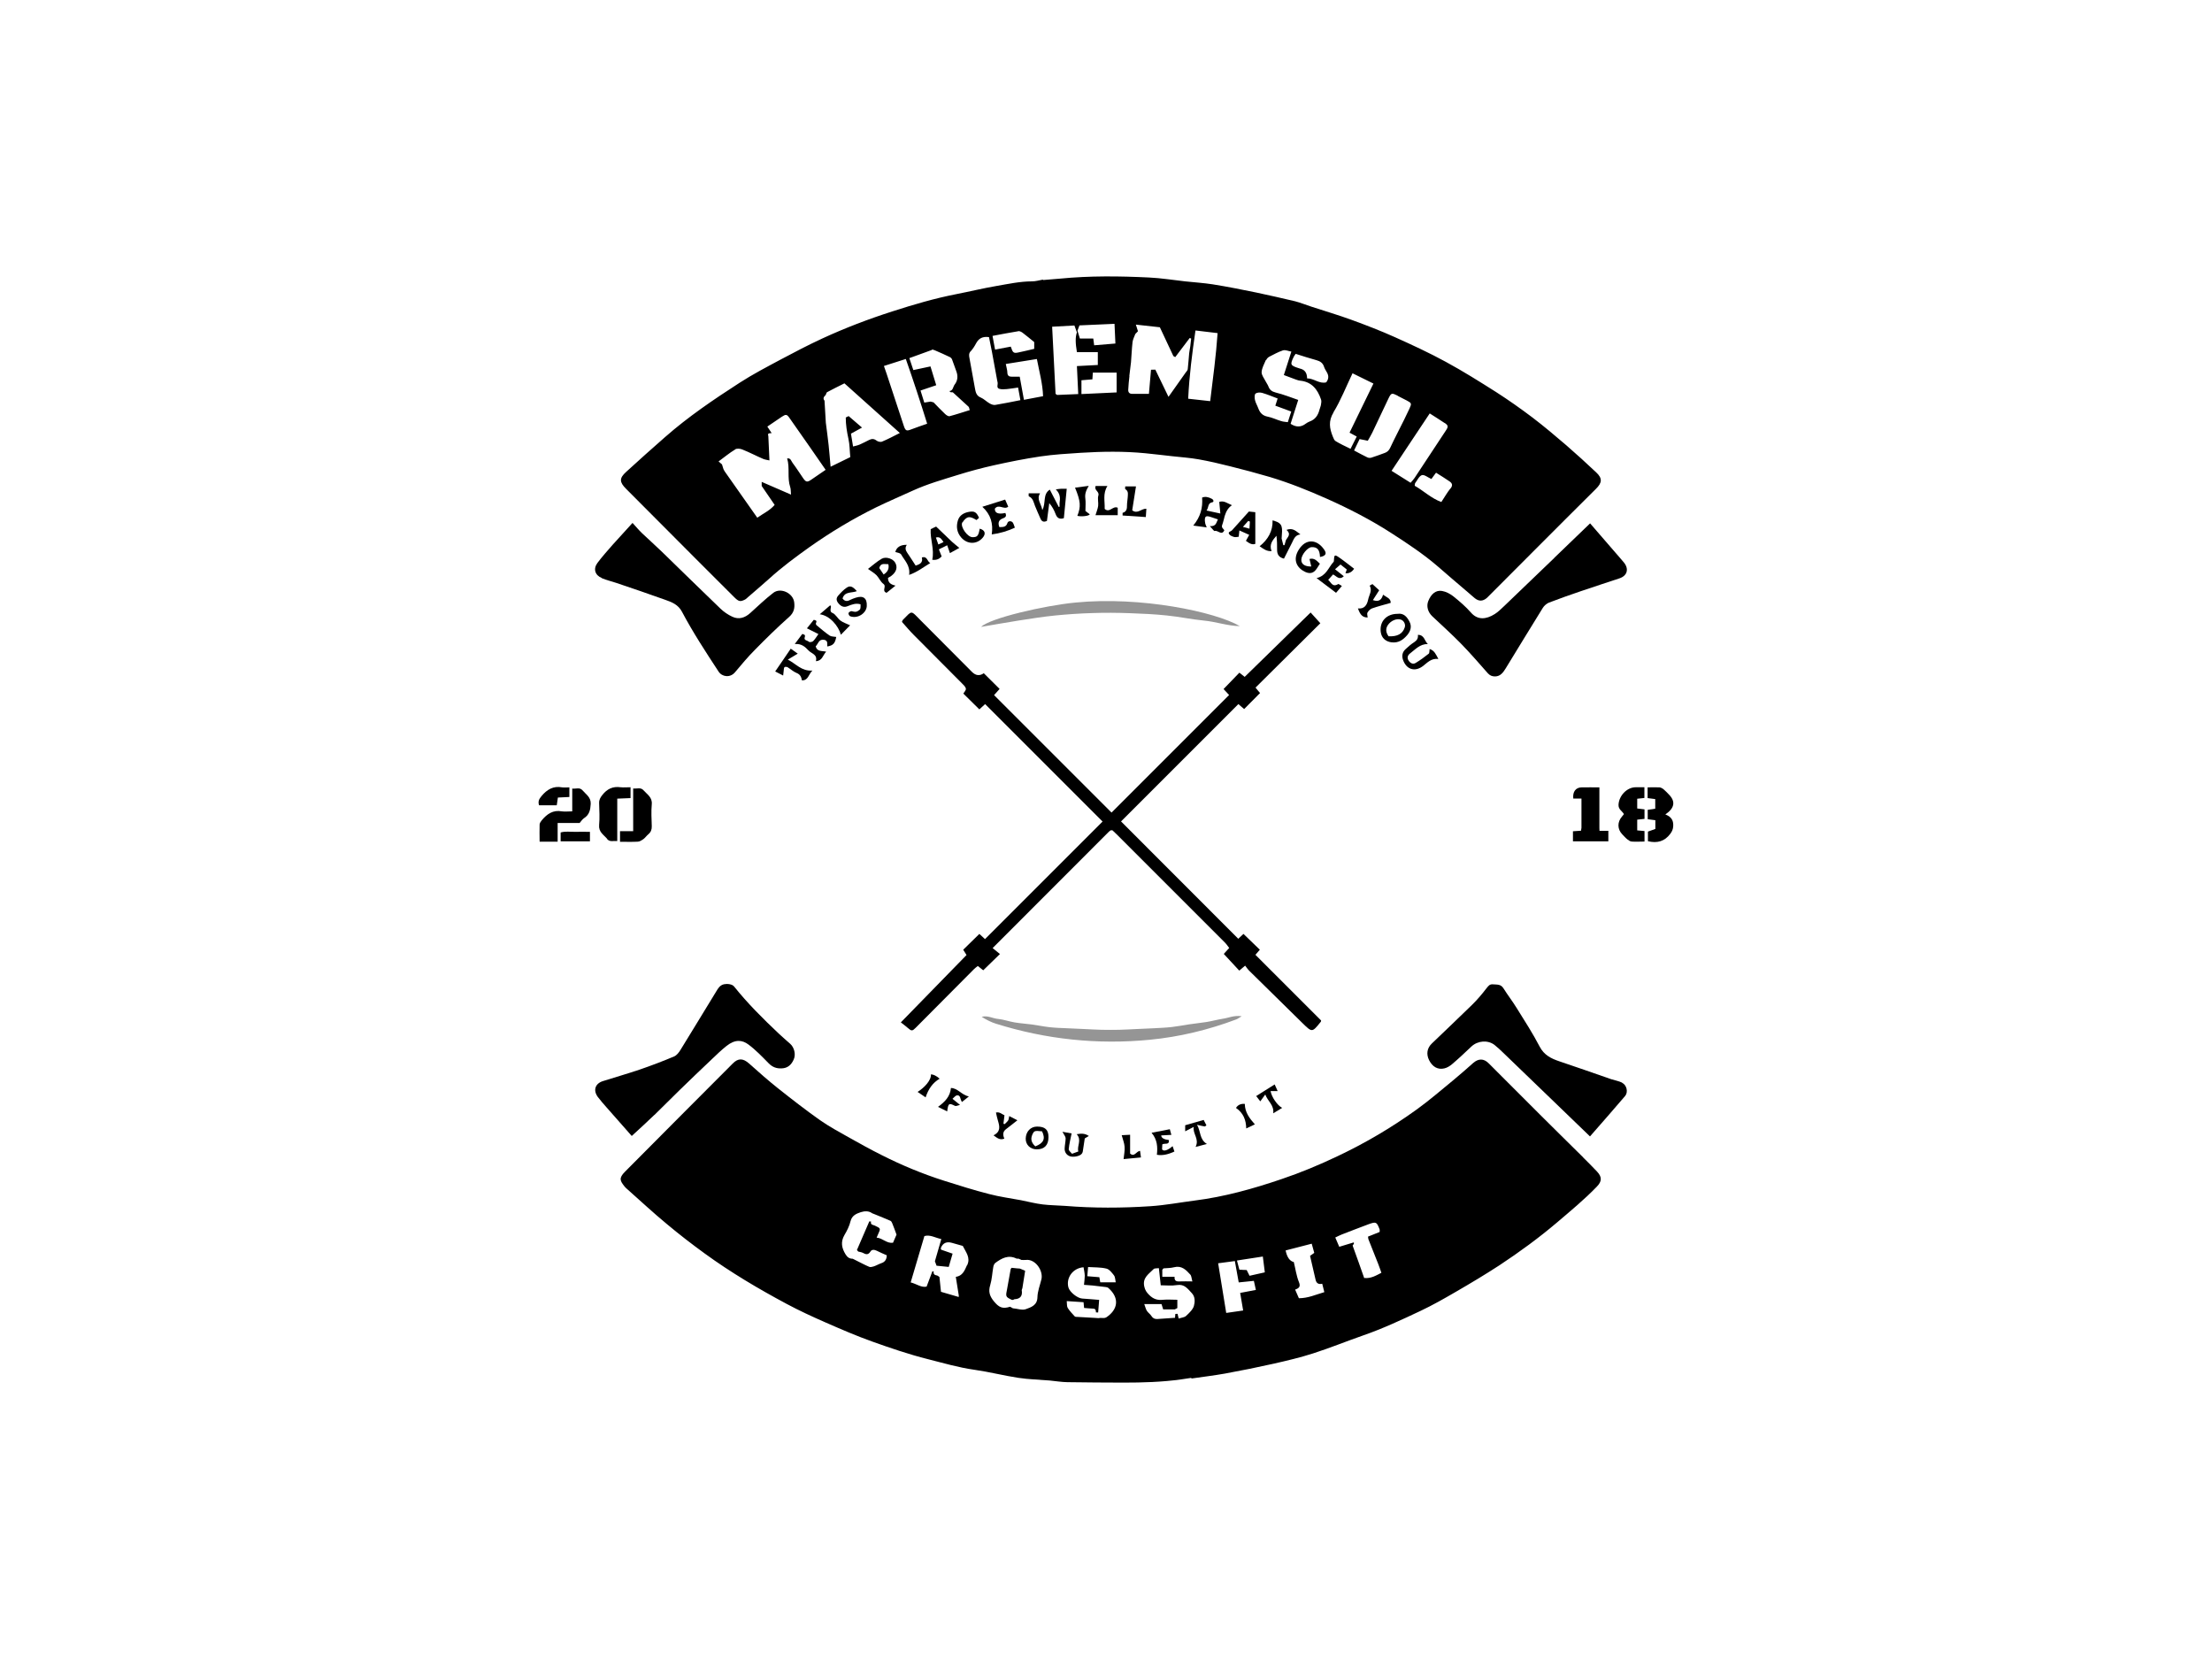 <svg xmlns="http://www.w3.org/2000/svg" id="Camada_1" data-name="Camada 1" viewBox="0 0 200 150"><defs><style>      .cls-1 {        fill: #959595;      }    </style></defs><path class="cls-1" d="m88.71,56.68c.76-.78,5.71-1.93,8.53-2.2,5.89-.58,12.63.83,14.86,2.13-1.1-.01-2.15-.4-3.25-.5-1.12-.11-2.23-.35-3.34-.46-1.13-.12-2.26-.17-3.39-.21-1.11-.04-2.22-.05-3.33-.01-1.13.03-2.26.11-3.39.22-1.11.11-2.22.29-3.32.46-1.09.17-2.18.37-3.37.57Z"></path><path class="cls-1" d="m112.26,91.89c-.24.14-.35.23-.48.28-2.52.95-5.14,1.58-7.81,1.84-4.73.46-9.38-.03-13.92-1.45-.45-.14-.87-.36-1.29-.62.53-.16,1,.15,1.5.19.5.05.98.23,1.47.31.52.09,1.05.12,1.57.19.52.07,1.04.18,1.56.24.53.06,1.06.08,1.6.1.51.03,1.03.05,1.54.07.53.02,1.07.06,1.6.07.53.01,1.07.01,1.6,0,.53-.01,1.07-.05,1.6-.07.51-.02,1.03-.04,1.54-.07.53-.03,1.07-.05,1.6-.11.52-.06,1.04-.16,1.56-.24.52-.08,1.04-.13,1.56-.21.5-.08,1-.22,1.5-.3.51-.07.99-.32,1.68-.23Z"></path><g><path d="m99.06,43.95c-.16.38.36.48.25.85-.09.29.02.64-.02.95-.04.28-.16.55-.24.83h2.01v-.67c-.43-.22-.74.51-1.18.1.03-.68-.19-1.38.25-2.07h-1.07Z"></path><path d="m101.5,46.36s0,.15,0,.25c.71.05,1.38.09,2.1.14.02-.27.03-.49.05-.75-.46-.03-.79.51-1.28.14.11-.68.22-1.4.34-2.16h-.97c0,.09-.03.22,0,.24.33.2.23.5.22.78-.01.21-.06.42-.06.64,0,.33-.01.62-.4.73Z"></path><path d="m97.2,44.09c.51,1.24.54,1.71.21,2.55.34.09,1.06.02,1.12-.14-.12-.09-.24-.18-.39-.3,0-.41.04-.78-.01-1.14-.05-.38.05-.7.31-1.13-.49.06-.85.11-1.23.16Z"></path><path d="m119.43,92.37s.01-.04.02-.1c-1.97-1.97-3.96-3.96-5.94-5.94.17-.2.31-.35.4-.46-.51-.5-.98-.95-1.48-1.43-.16.14-.35.32-.47.44-3.58-3.58-7.13-7.13-10.6-10.61,3.5-3.5,7.05-7.05,10.61-10.61.15.13.35.31.52.45.5-.5.96-.97,1.44-1.45-.12-.14-.27-.31-.41-.49,2-1.99,3.98-3.95,5.86-5.82-.31-.34-.59-.65-.88-.97-1.98,1.93-3.96,3.87-5.96,5.82-.17-.14-.32-.26-.48-.38-.49.5-.96.99-1.43,1.48.17.19.37.4.5.54-3.59,3.59-7.14,7.14-10.63,10.63-3.51-3.51-7.06-7.07-10.62-10.62.15-.17.33-.37.5-.56-.49-.49-.96-.96-1.43-1.42q-.55.39-1.06-.11c-1.57-1.58-3.14-3.16-4.71-4.73-.85-.86-.69-.85-1.55.02-.04.04-.05.11-.08.18.36.4.7.81,1.07,1.18,1.45,1.46,2.9,2.91,4.35,4.37.15.15.33.31.36.49.02.14-.16.32-.23.44.48.48.95.94,1.45,1.43.17-.16.37-.34.52-.48,3.58,3.58,7.13,7.13,10.62,10.62-3.51,3.51-7.06,7.06-10.63,10.63-.15-.14-.35-.32-.51-.47-.5.49-.97.95-1.46,1.43.08.13.18.29.3.48-1.96,2.01-3.91,4-5.94,6.09.24.19.45.34.64.51.32.28.4.28.68,0,1.76-1.78,3.53-3.55,5.29-5.32.1-.1.22-.19.35-.29.19.15.35.28.49.39.49-.48.98-.95,1.51-1.47-.23-.19-.44-.36-.66-.54,3.56-3.56,7.03-7.04,10.51-10.52.04-.04.1-.08.15-.12.02-.01.04,0,.06-.01.02,0,.04,0,.11,0,.13.12.28.26.43.41,1.79,1.78,3.57,3.57,5.36,5.36,1.45,1.45,2.91,2.9,4.36,4.36.16.16.28.34.41.51-.21.23-.37.4-.49.54.47.51.93,1.01,1.4,1.51.17-.14.32-.27.53-.45.14.18.26.36.41.5,1.6,1.58,3.2,3.15,4.8,4.72.85.83.85.82,1.61-.12Z"></path><path d="m54.42,52.28c.42.17.86.28,1.29.42,1.48.5,2.96,1,4.43,1.53.6.21,1.18.43,1.52,1.08.99,1.87,2.15,3.64,3.31,5.41.32.49,1.05.58,1.48.07.59-.7,1.17-1.4,1.81-2.04,1-1.02,2.02-2.02,3.09-2.97.44-.39.52-.81.46-1.31-.09-.84-1.22-1.38-1.89-.87-.74.57-1.41,1.22-2.1,1.84-.47.42-1.02.6-1.61.32-.39-.18-.77-.44-1.08-.74-1.77-1.7-3.52-3.42-5.28-5.13-.6-.58-1.22-1.13-1.82-1.7-.27-.26-.52-.56-.84-.91-.66.72-1.23,1.35-1.8,1.98-.47.54-.96,1.08-1.38,1.65-.39.53-.21,1.1.4,1.35Z"></path><path d="m59.17,100.81c.77-.74,1.51-1.51,2.28-2.25.96-.94,1.93-1.86,2.91-2.79.43-.41.86-.83,1.33-1.2.78-.62,1.42-.55,1.98-.13.66.49,1.24,1.1,1.82,1.69.34.35.71.49,1.18.47.57-.02.9-.35,1.1-.82.2-.45.04-1.08-.32-1.4-.35-.31-.7-.61-1.04-.93-1.42-1.34-2.81-2.72-4.04-4.26-.17-.21-.61-.26-.9-.2-.38.08-.55.38-.71.65-1.08,1.75-2.13,3.51-3.21,5.25-.15.25-.36.53-.6.63-1.02.43-2.07.83-3.12,1.19-1.1.37-2.21.69-3.32,1.04-.7.22-.9.83-.46,1.43.24.32.51.62.77.92.75.86,1.51,1.72,2.3,2.61.74-.68,1.4-1.28,2.04-1.9Z"></path><path d="m140.54,50.44c-1.51,1.45-3.01,2.9-4.52,4.34-.28.26-.55.54-.87.74-.79.5-1.55.55-2.14-.12-.47-.54-1.03-1.02-1.59-1.47-.3-.24-.68-.44-1.05-.5-.56-.09-.98.29-1.23.91-.19.47-.04,1,.36,1.38.88.83,1.79,1.65,2.63,2.51.83.85,1.6,1.75,2.39,2.64.19.21.39.29.66.29.5-.01.74-.38.96-.73,1.12-1.82,2.22-3.65,3.35-5.46.12-.2.34-.39.55-.48.96-.37,1.93-.71,2.9-1.04,1.16-.4,2.33-.77,3.49-1.16.71-.24.87-.86.39-1.44-.28-.34-.58-.67-.87-1.01-.71-.82-1.42-1.64-2.18-2.52-1.13,1.09-2.18,2.1-3.24,3.12Z"></path><path d="m146.67,97.89c-.31-.15-.67-.21-1.01-.32-1.56-.54-3.11-1.09-4.67-1.61-.74-.25-1.38-.56-1.78-1.33-.62-1.19-1.35-2.32-2.06-3.46-.38-.62-.83-1.2-1.22-1.82-.24-.38-.58-.32-.94-.35-.31-.03-.42.15-.59.36-.4.52-.83,1.03-1.3,1.49-1.2,1.18-2.43,2.33-3.64,3.5-.43.41-.52.95-.25,1.5.3.6.78.89,1.38.75.26-.06.51-.22.71-.39.6-.51,1.17-1.05,1.74-1.59.57-.53,1.48-.61,2.09-.14.28.22.54.47.8.72,1.29,1.24,2.58,2.48,3.87,3.73,1.29,1.24,2.58,2.48,3.96,3.82,1.1-1.26,2.15-2.45,3.18-3.66.29-.35.14-.99-.28-1.19Z"></path><path d="m148.02,72.22c.24-.02.45-.04.66-.07v-.97c-.28,0-.53,0-.78,0-.81,0-1.52.77-1.56,1.58-.02.43.33.56.49.85-.07.08-.12.15-.17.21-.45.51-.43,1.16.03,1.63.15.15.29.32.46.45.11.09.25.18.38.19.38.03.76,0,1.16,0v-.95c-.23-.02-.44-.04-.66-.06v-.97c.24-.03.45-.05.66-.07v-.86c-.23-.03-.44-.05-.66-.08v-.89Z"></path><path d="m150.57,73.64c.86-.58.94-1.19.31-1.82-.15-.15-.29-.31-.46-.45-.11-.09-.25-.17-.38-.18-.35-.02-.71,0-1.07,0v.97c.25.03.47.06.69.09v.87c-.25.04-.47.07-.68.1v.85c.26.03.48.06.69.09v.79c-.25.09-.48.17-.67.24v.87c.85.2,1.51.01,2.02-.67.15-.2.23-.38.26-.62.05-.53-.11-.9-.7-1.13Z"></path><path d="m54.88,75.85c.26.31.57.16.93.19v-3.83c.42-.02.8-.03,1.2-.05v-.98c-.35,0-.63.03-.9,0-.7-.1-1.22.15-1.65.7-.18.23-.3.43-.29.73.02.66.06,1.33,0,1.98-.06.64.41.88.73,1.26Z"></path><path d="m58.19,71.46c-.26-.3-.58-.13-.94-.17v3.86h-1.19v.96c.57,0,1.09.02,1.6-.01.17,0,.35-.12.5-.22.17-.12.29-.31.46-.45.23-.19.32-.43.31-.73-.02-.66-.06-1.33,0-1.98.06-.64-.42-.89-.74-1.26Z"></path><path d="m113.89,49.39c.35.24.63.47,1.08.44-.24-.62.11-1,.44-1.39.06.43.06.85.06,1.27,0,.4.14.68.62.8.24-.47.49-.95.73-1.44.16-.33.28-.7.76-.75-.37-.26-.66-.64-1.26-.41.45.39.11.64-.05.92l-.13.46s-.07,0-.11,0c-.05-.2-.1-.4-.15-.6.07-1,.14-1.35-.67-1.6-.03-.01-.07-.02-.15-.04.03.97-.41,1.73-1.17,2.34Z"></path><path d="m74.8,58.45c.54-.09.7-.28.81-.86-.2-.04-.44-.02-.59-.12-.42-.28-.8-.62-1.19-.94-.05-.04-.08-.15-.05-.2.13-.27-.1-.24-.2-.29-.22.27-.43.53-.62.77.39.19.7.35,1.04.52-.18.25-.31.47-.48.64-.08.08-.33.11-.38.06-.13-.14-.48-.11-.38-.41.09-.26-.09-.25-.22-.3-.21.29-.42.56-.68.91.61-.05.93.25,1.24.58.27.29.83.36.67.97.59-.03.62-.54.93-.86-.4-.09-.82.02-.95-.48.23-.22.27-.68.77-.59.37.07.26.39.28.63Z"></path><path d="m109.11,47.69c-.07-.18-.11-.25-.13-.33-.02-.08-.03-.16-.04-.25-.02-.43.09-.51.52-.37.21.07.43.14.66.22-.16.28-.14.65-.73.61.22.23.37.46.43.44.3-.1.64.46.88-.07-.27-.3-.26-.3-.13-.67.07-.2.1-.41.16-.61q.21-.7.66-.98c-.4-.16-.73-.45-1.15-.3.03.33.06.63.1,1.05-.47-.1-.82-.18-1.25-.27.22-.29.08-.67.53-.75.15-.03.12-.23-.07-.32-.29-.15-.58-.22-.86-.1.07.94-.15,1.74-.8,2.53.44.06.78.1,1.19.16Z"></path><path d="m128.65,60.23c.4-.31.75-.73,1.4-.65-.22-.4-.34-.76-.79-.9-.03.17,0,.37-.09.43-.37.3-.76.58-1.17.83-.26.16-.51,0-.65-.23-.13-.21-.1-.44.13-.62.49-.37.9-.87,1.62-.86-.31-.27-.3-.83-.9-.83.04.31-.09.5-.33.66-.28.18-.54.4-.78.63-.28.25-.36.57-.25.93.29.9,1.07,1.17,1.82.6Z"></path><path d="m122.43,51.42c-.46-.35-.92-.72-1.4-1.05-.35-.24-.4-.19-.42.26,0,.06,0,.14-.04.18-.46.49-.64,1.25-1.53,1.46.64.49,1.19.9,1.76,1.33.19-.22.34-.41.53-.62-.16-.08-.29-.2-.34-.17-.52.32-.64-.16-.9-.38.17-.19.31-.34.44-.49.31.14.55.56.97.16-.27-.21-.52-.41-.79-.63.19-.17.35-.3.49-.43.21.17.39.31.57.45-.04.12-.08.22-.12.34q.49.05.79-.42Z"></path><path d="m91.16,45.81c-.09-.2-.17-.38-.28-.64-.67.21-1.34.42-2.06.65.77.71.99,1.52.85,2.5.75-.1,1.42-.3,2.09-.61-.07-.18-.1-.32-.18-.45-.12-.18-.43-.18-.49.02-.13.42-.44.36-.73.38q-.22-.55.24-.76c.2-.09.48-.14.3-.52q-.97.21-.95-.39c.36-.46.82.13,1.2-.17Z"></path><path d="m125.85,58.08c.6.06,1-.22,1.37-.64.32-.37.45-.8.22-1.23-.21-.41-.51-.8-1.08-.71-1,0-1.64.69-1.52,1.64.07.55.46.88,1,.94Zm-.36-1.57c.27-.39.77-.61,1.16-.49.28.08.46.43.36.71-.19.58-.67.84-1.46.8q-.39-.53-.06-1.02Z"></path><path d="m80.95,50.89c-.19-.36-.83-.6-1.23-.37-.44.25-.83.61-1.24.92.29.21.56.36.77.57.23.24.36.59.62.78.33.23-.19.64.29.81.25-.2.53-.43.81-.65-.43-.1-.68-.26-.68-.7.1-.06.21-.11.31-.19.45-.35.57-.76.35-1.17Zm-1.05,1.06c-.15-.22-.28-.41-.4-.59.13-.51.51-.33.82-.35q.14.58-.42.93Z"></path><path d="m118.59,49.47c.51-.02.73.22.76.89.51-.09.63-.3.38-.66-.66-.97-1.67-1.02-2.3,0-.59.94-.15,1.67.58,2.01.46.21.79.1,1.06-.32.09-.14.18-.28.27-.42-.27-.25-.49-.55-.94-.43.06.26.11.46.16.68-.59.01-.91-.22-.9-.61,0-.44.57-1.13.93-1.14Z"></path><path d="m113.5,49.17v-2.86c-.23-.03-.45-.05-.58-.06-.55.61-1.04,1.16-1.53,1.7-.1.11-.39.13-.26.34.08.13.28.21.45.26.13.04.28-.01.42-.02.02-.18.03-.32.06-.57.37.16.63.28.89.4-.13.23-.21.38-.3.54.3.22.55.39.86.27Zm-1.12-1.53c.17-.2.32-.37.48-.54.05.02.1.04.15.06-.01.19-.02.38-.04.64-.21-.06-.38-.11-.59-.16Z"></path><path d="m84.64,47.61c-.19.09-.34.16-.49.23-.06.94.35,1.82.14,2.77.38.06.65-.08.85-.3-.1-.25-.18-.45-.25-.64.29-.14.49-.24.75-.37.09.26.16.47.25.71.3-.16.56-.31.85-.47-.27-.23-.48-.38-.67-.56-.48-.45-.95-.91-1.43-1.37Zm.2,1.62c-.07-.21-.14-.4-.22-.63.4-.11.51.17.69.41-.17.08-.31.15-.47.22Z"></path><path d="m78.37,54.8c.04-.71-.31-.98-.99-.76-.18.06-.36.12-.53.21-.29.16-.51.09-.67-.14.2-.66.81-.47,1.29-.66-.36-.42-.6-.53-.91-.32-.29.19-.54.46-.77.72-.23.26-.17.51.08.77.24.25.48.31.79.18.37-.15.74-.29,1.15-.16,0,.45,0,.44-.22.59-.2.14-.38.08-.58.03-.08-.02-.26.08-.29.17-.03.07.07.27.15.29.7.25,1.46-.29,1.5-.91Z"></path><path d="m50.45,72.11c.37-.02.7-.03,1.03-.05v-.87c-.23,0-.45.03-.65,0-.8-.15-1.37.19-1.87.79-.23.27-.33.5-.22.83h1.6c.04-.25.07-.47.1-.69Z"></path><path d="m124.05,55.01c.54-.19,1.1-.33,1.69-.5.02-.41-.37-.5-.69-.74-.13.45-.36.68-.92.49.2-.31.37-.57.57-.89-.16-.14-.37-.34-.61-.56-.06.03-.15.08-.25.14.26.46-.06.85-.14,1.27-.1.47-.33.86-.92.79.21.61.44.82.88.82-.01-.15-.08-.33-.02-.44.09-.16.25-.32.41-.38Z"></path><path d="m87.1,47.12c.36-.45.58-.47,1.19-.1.07-.07.15-.14.23-.2-.23-.52-.42-.63-.91-.54-.46.08-.86.31-1,.77-.17.55-.1,1.09.3,1.55.55.63,1.41.64,1.94.02.31-.36.22-.69-.27-.82-.11.65-.21.77-.65.77-.44,0-1.09-.89-.94-1.3.02-.05.08-.09.12-.14Z"></path><path d="m71.49,58.66c-.24.35-.46.68-.68,1-.23.34-.46.67-.72,1.05.25.13.44.23.72.37.02-.2.03-.32.05-.45.01-.11.01-.23.07-.31.03-.04.2-.03.27,0,.28.17.53.41.83.53.33.13.42.37.48.67.57,0,.58-.52.94-.89-.98.07-1.47-.61-2.22-.99.33-.2.59-.36.9-.54-.24-.17-.42-.3-.65-.46Z"></path><path d="m81.46,50.1c.3.56.86,1.01.74,1.88.75-.26,1.27-.69,1.91-1.07-.3-.16-.25-.65-.76-.51.12.48-.19.62-.56.74-.25-.39-.5-.78-.76-1.16-.16-.23-.22-.46-.04-.72-.58-.01-.93.22-1.04.65.17.06.43.08.5.2Z"></path><path d="m96.71,104.54c.36.12.97-.01,1.12-.25.03-.05.06-.11.07-.17.06-.39.12-.78.18-1.19.09-.05.21-.13.37-.22-.37-.25-.7-.23-1.1-.16.49.53,0,1.06.15,1.56-.21.08-.36.13-.57.21-.1-.13-.31-.28-.3-.42.04-.46.16-.91.26-1.42-.2-.04-.47-.08-.83-.15.15.28.28.43.29.58,0,.31-.08.63-.09.94-.01.33.19.6.47.69Z"></path><path d="m92.74,102.94c-.01.56.41.98,1,.98.69,0,1.06-.38,1.06-1.11,0-.67-.31-.95-1.03-.95-.59,0-1.01.45-1.03,1.08Zm1.48-.65c.32.68.15,1.06-.61,1.36-.36-.33-.44-.66-.28-1.04.17-.38.2-.39.89-.32Z"></path><path d="m106.19,104.13c-.04-.11-.06-.19-.09-.27-.02-.07-.05-.14-.08-.23-.42.37-.81.51-.95.29,0-.14.01-.32.02-.45.24-.14.64.09.6-.39q-.68-.08-.7-.42c.31-.02.61-.03.92-.05-.05-.17-.08-.31-.14-.51-.53.1-1.05.21-1.65.32.52.62.56,1.29.48,1.99.57.1,1.09-.07,1.58-.29Z"></path><path d="m76.87,56.54c-.34-.16-.64-.25-.88-.43-.27-.2-.44-.58-.72-.69-.39-.15.02-.64-.22-.68-.36.32-.64.56-.93.8.89.11,1.68,1.03,1.91,1.85.3-.31.57-.58.84-.86Z"></path><path d="m90.94,102.11c.34-.27.68-.52,1.05-.82-.24-.12-.47-.24-.74-.38-.04.18-.04.31-.1.4-.08.12-.2.21-.3.32-.04.02-.08.03-.12.05,0-.03,0-.07,0-.1.03-.24.06-.49.09-.74-.22-.09-.43-.33-.77-.25.06.27.11.51.18.74.15.5.27.99-.4,1.32.33.24.57.46.98.3-.14-.31-.16-.61.13-.84Z"></path><path d="m86.97,99.64c.2-.15.36-.28.63-.5-.69-.16-.99-.75-1.62-.77-.07.77-.54,1.25-1.17,1.71.32.16.56.28.83.41.1-.75.15-.78.71-.5.09.04.24-.04.45-.09-.26-.21-.43-.35-.68-.55.14-.12.26-.29.4-.31.34-.05.28.33.45.59Z"></path><path d="m115.93,100.17c-.44-.22-.96-.99-1.05-1.52h.64c-.1-.22-.16-.37-.27-.6-.56.35-1.09.68-1.67,1.05.15.2.26.33.37.48.16-.21.27-.37.45-.62.24.64.81.95.72,1.7.3-.18.53-.32.81-.49Z"></path><path d="m109.15,103.45c-.72-.42-.56-1.13-.92-1.75.31.07.5.12.69.15.04,0,.1-.06.16-.1-.08-.15-.15-.29-.25-.49-.58.17-1.13.33-1.67.48v.55c.27-.14.47-.24.77-.4-.1.65.53,1.08.17,1.81.4-.1.67-.17,1.04-.27Z"></path><path d="m103.16,104.65c-.03-.21-.05-.39-.08-.59-.35.02-.5.59-.9.24v-1.7c-.25.01-.53.03-.76.04.1.39.24.71.26,1.04.03.35-.05.71-.09,1.12.5-.05,1.02-.1,1.58-.15Z"></path><path d="m82.97,98.73c.26.18.48.33.72.49.25-.76.64-1.32,1.27-1.69q-.45-.39-.79-.39c.04.53-.59,1.2-1.21,1.59Z"></path><path d="m111.76,100.18c.65.45.9,1.06.92,1.85.29-.14.53-.25.78-.37-.5-.56-.9-1.1-.91-1.85-.33-.03-.62.07-.8.37Z"></path><path d="m142.94,75.11c-.25.02-.49.03-.72.05v.91h3.2v-.95h-.8c0-.08,0-.16-.01-.24v-3.69c-.56,0-1.09-.01-1.61,0-.53.01-.82.4-.75,1.01h.74v2.64c-.01.09-.03.18-.04.27Z"></path><path d="m90.73,101.59s0,.07,0,.1c.04-.02.08-.03.12-.05-.04-.02-.08-.03-.12-.05Z"></path><path d="m91.95,114.68c-.16-.02-.33-.04-.48-.05-.05.06-.09.09-.09.13-.11.57-.2,1.15-.31,1.72-.16.77-.16.77.42,1.05h.06s.06,0,.06,0c.04-.02.07-.05.11-.06.53-.02.75-.3.66-.82,0-.05.05-.12.06-.18.09-.53.17-1.07.25-1.57-.21-.09-.34-.15-.47-.2-.09,0-.17-.01-.26-.02Z"></path><path d="m143.14,104.64c-1.31-1.3-2.62-2.58-3.92-3.88-1.55-1.54-3.08-3.09-4.63-4.63-.44-.44-.92-.43-1.39-.02-.59.52-1.17,1.04-1.78,1.54-1.12.92-2.22,1.87-3.39,2.71-2.24,1.61-4.62,3.01-7.12,4.19-1.64.78-3.32,1.48-5.04,2.06-2.56.87-5.16,1.6-7.86,1.94-1.33.17-2.64.42-3.99.51-2.58.17-5.16.18-7.74-.03-.67-.05-1.34-.05-2-.13-.66-.08-1.31-.25-1.96-.38-.96-.18-1.94-.31-2.89-.56-1.36-.35-2.71-.77-4.06-1.2-1.95-.62-3.83-1.4-5.65-2.32-.98-.49-1.94-1.02-2.9-1.56-.91-.51-1.83-1.01-2.68-1.6-1.3-.92-2.56-1.9-3.81-2.89-.89-.71-1.75-1.47-2.6-2.23-.54-.48-.98-.51-1.48,0-3.25,3.26-6.5,6.51-9.74,9.78-.6.6-.43.84-.03,1.35.08.1.18.18.28.27,1.17,1.04,2.32,2.11,3.53,3.11,1.11.93,2.25,1.81,3.42,2.66,2.35,1.71,4.85,3.19,7.41,4.56,1.14.61,2.33,1.16,3.52,1.68,1.39.61,2.8,1.22,4.23,1.73,1.65.59,3.32,1.16,5.03,1.59,1.39.35,2.77.76,4.21.96,1.34.19,2.65.53,3.98.73.93.14,1.88.16,2.82.24.53.05,1.06.14,1.59.15,1.69.03,3.38.03,5.07.04,1.75,0,3.49-.05,5.22-.29.31-.04.62-.09.93-.14,0,.02,0,.04,0,.06,1.02-.15,2.04-.27,3.05-.45,1.48-.27,2.96-.57,4.43-.9,1.18-.27,2.37-.55,3.52-.92,1.53-.49,3.02-1.1,4.54-1.63,1.79-.62,3.49-1.42,5.19-2.22,1.1-.52,2.15-1.12,3.2-1.73,1.33-.77,2.65-1.56,3.94-2.4,1.8-1.19,3.54-2.46,5.19-3.86,1.23-1.05,2.47-2.07,3.59-3.23.48-.49.49-.88.02-1.38-.41-.43-.83-.86-1.26-1.28Zm-62.41,7.72c-.55.09-.91-.41-1.47-.46.06-.14.1-.23.14-.32.24-.53.23-.51-.31-.77-.13-.06-.42-.06-.33-.36-.05,0-.11-.01-.16-.02-.37.86-.74,1.72-1.12,2.59.04.05.08.1.12.14.13.04.28.05.4.11.28.15.49.23.71-.12.11-.19.35-.17.57-.06.29.15.59.27.9.41-.01.35-.15.6-.49.71-.23.08-.45.21-.68.29-.13.04-.31.09-.42.04-.43-.18-.84-.41-1.25-.61-.08-.04-.16-.08-.24-.12-.31,0-.49-.14-.65-.4-.35-.57-.46-1.12-.1-1.74.23-.39.45-.82.55-1.25.13-.53.54-.69.93-.82.32-.1.71-.14,1.03.1.09.04.19.07.28.11.46.19.92.37,1.37.57.08.03.13.15.17.24.13.32.25.65.38,1.01-.1.22-.2.46-.32.74Zm6.7,2.04c-.22.49-.4.96-1.01,1.05l.27,1.69s0,.08-.01.13c-.03,0-.06-.02-.09-.03-.5-.14-1-.29-1.51-.44-.05-.48-.1-.91-.14-1.34-.08-.05-.15-.13-.23-.14-.23-.03-.33-.14-.29-.37h-.06s-.06,0-.06,0c-.17.44-.33.88-.52,1.38-.48.11-.91-.25-1.44-.38.42-1.41.82-2.79,1.24-4.19.53-.15.98.16,1.53.27-.21.7-.39,1.36-.58,2.01.05.13.1.26.15.4.37.04.74.08,1.1.11.12-.41.23-.78.35-1.2-.36-.13-.71-.25-1.04-.36-.01-.07-.04-.12-.02-.16q.27-.66.99-.46c.34.09.68.19.99.28.28.57.72,1.05.4,1.74Zm6.73,1.27c-.13.54-.35,1.08-.36,1.63-.02.73-.59.9-1.05,1.07-.33.12-.77-.05-1.17-.08-.08-.05-.17-.09-.25-.14-.7.22-1.02.06-1.49-.52-.36-.45-.49-.86-.31-1.43.16-.53.18-1.1.28-1.65.02-.13.09-.29.18-.36.57-.42,1.17-.76,1.91-.4.05.03.13,0,.19.01.09.04.18.08.27.12.13,0,.26.01.38,0,.85-.12,1.61.95,1.42,1.76Zm4.21-1.11c.58.04,1.13.01,1.66.14.27.06.5.37.69.61.12.16.11.41.16.63h-1.4c-.03-.18-.06-.32-.08-.46-.36-.03-.69-.06-1.09-.09.02-.28.05-.52.07-.83Zm1.62,4.56c-.14.09-.37.03-.56.04l-.06.02h-.06c-.1-.01-.2-.02-.29-.02-.53-.03-1.06-.06-1.59-.09-.08,0-.2,0-.25-.04-.23-.25-.46-.49-.64-.77-.09-.14-.06-.36-.09-.62.54.04,1.02.07,1.52.1.02.18.03.32.05.52.26.02.53.05.8.06.24,0,.27.15.27.34.07,0,.13,0,.2.01.03-.36.06-.72.09-1.14-.52-.04-1.02-.09-1.53-.12-.44-.03-1.14-.59-1.25-1.01-.23-.87.41-1.75,1.37-1.82.04.25.1.5.11.76,0,.25-.04.51-.07.83.29.02.54.04.78.06.4.04.79.09,1.19.14.08.01.17.03.23.08,1.07.94.85,2-.23,2.69Zm5.1-4.31s.07-.08.11-.13c.32-.03.65-.02.95-.1.68-.18,1.08.23,1.47.66.11.12.11.34.19.62-.45,0-.8-.02-1.16,0-.31.02-.48-.07-.45-.42h-1.11v-.64Zm2.87,3.24c-.1.35-.43.66-.72.93-.15.14-.41.15-.67.24-.04-.2-.07-.31-.1-.43-.07,0-.13,0-.2.01-.01.1-.02.21-.03.35-.54.04-1.07.08-1.6.11-.23.01-.4-.06-.53-.27-.11-.18-.31-.3-.42-.48-.1-.16-.14-.36-.23-.6h1.56c.03.11.08.26.15.48h1.05l.23-.12v-.75c-.46,0-.88-.04-1.29,0-.51.06-.89-.07-1.26-.44-.23-.23-.37-.43-.44-.76-.18-.81.43-1.14.85-1.58.08-.08.28-.05.47-.08.06.51.11.99.17,1.55.48,0,.99.06,1.48-.02.66-.11.96.34,1.32.72.32.33.3.79.2,1.14Zm4.44.44c-.49.07-.97.14-1.53.22-.25-1.52-.48-2.99-.73-4.49.59-.08,1.05-.14,1.51-.2.12.66.23,1.29.35,1.93.49-.05.92-.09,1.37-.14.06.29.12.53.18.82-.49.09-.95.18-1.42.27.09.54.17,1.02.27,1.58Zm.58-3.14c-.08-.17-.17-.33-.26-.52-.19,0-.4-.02-.66-.03-.07-.26-.14-.53-.22-.83.81-.13,1.55-.24,2.34-.36.07.51.12.94.18,1.43-.48.11-.92.21-1.38.31Zm4.46,2.03c-.11-.27-.22-.51-.34-.78.37-.13.51-.28.34-.69-.23-.57-.31-1.2-.46-1.8q-.55-.13-.74-1.05c.78-.2,1.55-.4,2.36-.61.09.31.16.57.23.83-.15.11-.29.2-.38.27.17.74.33,1.45.5,2.16.07.32.28.44.6.36.07.29.12.49.19.76-.76.22-1.47.55-2.3.55Zm5.91-1.81c-.33-.93-.65-1.86-.99-2.78-.05-.14-.11-.22.05-.3,0-.05,0-.11,0-.16-.43.13-.87.27-1.32.4-.11-.25-.22-.51-.36-.84.19-.09.38-.19.58-.27.81-.31,1.61-.63,2.43-.93.69-.25.74-.21,1,.47.02.06,0,.13,0,.23-.35.14-.7.28-1.05.42.01.07.02.15.03.22.3.76.6,1.51.9,2.27.1.25.18.5.28.78-.49.25-.94.53-1.53.47Z"></path><path d="m59.41,47.01c2.31,2.32,4.62,4.64,6.94,6.95.45.45.57.47,1.03.24.09-.05.16-.13.24-.2.64-.56,1.29-1.1,1.92-1.67,1.15-1.05,2.4-1.97,3.66-2.87,1.91-1.35,3.91-2.55,6-3.58,1.09-.53,2.21-1.01,3.31-1.51,1.33-.61,2.74-1.01,4.13-1.44,1.06-.33,2.14-.62,3.22-.86,1.39-.31,2.79-.59,4.2-.8,1.21-.18,2.44-.25,3.66-.33,1.94-.12,3.89-.15,5.83.04.82.08,1.63.18,2.45.27.79.09,1.59.14,2.37.28.96.17,1.91.39,2.85.63,1.21.3,2.41.62,3.6.97,1.76.53,3.46,1.21,5.14,1.96,2.02.9,3.98,1.91,5.84,3.11,1.46.94,2.91,1.9,4.23,3.04.84.74,1.7,1.46,2.55,2.19.26.22.51.45.77.66.38.3.72.28,1.09-.03.08-.07.15-.15.23-.23,1.36-1.36,2.72-2.72,4.08-4.09,1.85-1.85,3.69-3.7,5.54-5.53.57-.56.61-.96.03-1.5-.88-.83-1.78-1.65-2.69-2.44-1-.86-2.02-1.72-3.07-2.52-1.06-.8-2.15-1.57-3.27-2.29-1.5-.95-3.01-1.9-4.56-2.74-1.5-.82-3.06-1.54-4.62-2.24-1.27-.57-2.57-1.07-3.88-1.55-1.2-.44-2.43-.8-3.65-1.2-.5-.16-.98-.36-1.48-.49-1.17-.28-2.34-.54-3.51-.79-1.31-.27-2.61-.53-3.93-.74-.83-.13-1.67-.18-2.5-.27-1.09-.12-2.18-.3-3.28-.35-2.67-.13-5.34-.16-8.01.1-.52.05-1.05.09-1.57.13,0-.01,0-.03,0-.04-.33.06-.66.16-.99.16-1.08,0-2.13.23-3.18.41-1.24.21-2.46.51-3.69.75-1.95.38-3.85.94-5.74,1.55-2.16.69-4.28,1.5-6.34,2.45-1.28.59-2.54,1.25-3.78,1.91-1.25.67-2.52,1.33-3.71,2.1-2.34,1.51-4.65,3.07-6.75,4.92-1.18,1.04-2.36,2.08-3.51,3.14-.63.57-.61.92,0,1.53.94.94,1.87,1.88,2.81,2.82Zm71.72-2.83c-.29.36-.51.76-.81,1.21-.91-.33-1.61-1.02-2.41-1.47.02-.17.02-.2.03-.22.2-.26.36-.65.62-.74.21-.07.55.21.86.35.13-.18.26-.36.42-.57.43.27.84.52,1.23.79.24.17.3.36.08.64Zm-.51-5.94c.33.22.34.34.12.67-.94,1.43-1.88,2.86-2.83,4.29-.09.14-.21.26-.37.45-.57-.36-1.12-.71-1.72-1.08,1.16-1.74,2.29-3.46,3.45-5.19.48.31.92.58,1.35.87Zm-4.25-2.45c.28.14.55.28.82.42.44.23.46.27.25.73-.16.34-.33.68-.49,1.02-.42.85-.86,1.68-1.26,2.54-.11.23-.26.37-.48.45-.41.15-.81.3-1.22.43-.11.04-.27.02-.37-.03-.39-.19-.78-.4-1.19-.62.18-.37.33-.68.5-1.03.25.05.47.09.74.15.13-.24.28-.47.4-.72.49-1.02.97-2.05,1.46-3.08.26-.54.3-.54.85-.27Zm-5.81,1.5c.67-1.1,1.14-2.31,1.73-3.54.64.31,1.21.6,1.89.93-.74,1.52-1.45,2.97-2.16,4.44.2.11.4.22.65.35-.18.35-.35.69-.56,1.11-.49-.24-.93-.44-1.34-.69-.13-.07-.2-.26-.26-.41-.3-.74-.42-1.4.06-2.19Zm-3.42-5.3c.64.2,1.27.41,1.9.58.33.09.56.25.67.58.05.16.14.31.23.46.2.32.23.62-.03.96-.62.16-1.1-.36-1.73-.36q0-.67-.52-.85c-.08-.03-.16-.04-.23-.07-.78-.25-.81-.32-.43-1.08.04-.07.09-.13.15-.22Zm-2.66.57c.05-.12.16-.24.27-.3.41-.21.82-.44,1.25-.58.21-.07.47.06.76.11-.23.72-.44,1.38-.68,2.12.36.13.71.27,1.07.4.14.05.28.1.42.11,1.04.11,1.56.79,1.87,1.69.05.14.03.31,0,.46-.02.16-.1.32-.14.48-.13.51-.39.89-.91,1.07-.11.04-.22.11-.32.18-.43.33-.87.35-1.38.02.22-.69.45-1.4.69-2.16-.67-.23-1.34-.5-2.04-.67-.35-.09-.54-.24-.66-.56-.06-.16-.17-.29-.24-.44-.14-.28-.38-.57-.37-.84.02-.37.23-.73.38-1.09Zm-.95,3.03c.11-.11.4-.12.58-.07.46.13.9.32,1.41.51-.08.23-.13.41-.21.65.49.18.97.36,1.44.53-.1.3-.19.59-.31.96-.18-.03-.4-.03-.61-.1-.41-.12-.8-.32-1.22-.4-.46-.09-.69-.35-.84-.75-.09-.25-.24-.49-.3-.75-.04-.19-.06-.47.05-.59Zm-3.44-5.47c-.14,2.02-.41,4.04-.67,6.15-.66-.07-1.3-.14-1.99-.22.1-2.09.36-4.12.66-6.17.66.08,1.29.15,2.01.24Zm-7.98,3.87c.04-.41.11-.83.15-1.24.05-.61.07-1.22.14-1.82.03-.25.16-.49.25-.73.08-.08.16-.16.24-.25-.06-.2-.12-.39-.19-.6.72.08,1.45.16,2.17.24.41.88.81,1.73,1.21,2.58.02.05.1.06.18.12.44-.58.87-1.15,1.31-1.73.04.02.09.03.13.05-.03.24-.05.47-.08.71-.03.21-.08.41-.1.62-.05.48-.07.96-.13,1.44-.01.11-.12.21-.19.31-.41.58-.82,1.16-1.23,1.74-.09.12-.17.24-.32.45-.44-.91-.81-1.69-1.19-2.46-.13,0-.26,0-.39.01-.06.71-.13,1.42-.19,2.18-.51,0-1.02,0-1.52,0-.23,0-.36-.13-.35-.36.02-.42.06-.83.11-1.25Zm-1.15,1.49c-1.01.05-2.06.1-3.18.15v-1.25c.33-.03.64-.05.99-.08.01-.19.02-.37.04-.61h2.15v1.79Zm-.19-6.2c.03.63.05,1.19.08,1.78-.67.06-1.27.11-1.92.16-.03-.2-.05-.39-.08-.61h-1.21c-.07-.24-.14-.45-.22-.71.07-.19.12-.32.18-.48,1.02-.05,2.06-.09,3.15-.14Zm-3.63.14c.06.18.12.34.23.63-.15.43-.14.97,0,1.79h1.89v1.16c-.58.03-1.19.06-1.89.1.04.83.08,1.63.12,2.53-.65.03-1.28.05-1.91.08-.05-.03-.1-.07-.14-.1-.1-2-.21-4-.31-6.07.71-.04,1.34-.07,2.01-.11Zm-2.82,6.4c-.6.11-1.16.22-1.74.33-.13-.71-.25-1.36-.38-2.09-.21,0-.46,0-.71,0-.25,0-.4-.08-.41-.37,0-.22-.08-.45-.14-.78.95-.15,1.87-.3,2.81-.45.22,1.16.52,2.21.56,3.36Zm-2.26-5.88c.12-.02.28.06.39.14.35.26.69.55,1.06.85v.61c-.47.11-.95.23-1.44.33-.43.09-.5.02-.68-.53-.44.08-.89.17-1.42.27-.07-.38-.14-.78-.23-1.24.81-.15,1.56-.3,2.32-.42Zm-4.3,1.83c.19-.21.36-.47.49-.72.24-.45.58-.65,1.17-.57.09.44.18.87.26,1.29.16.87.32,1.74.48,2.62.01.06.02.12.04.19.04.19-.13.48.14.57.21.07.46.05.69.03.33-.03.66-.09,1.02-.14.07.4.14.74.21,1.14-.77.15-1.52.31-2.27.43-.16.03-.37-.05-.52-.14-.27-.15-.5-.4-.78-.52-.44-.17-.48-.53-.55-.9-.16-.9-.32-1.8-.49-2.7-.04-.21-.06-.4.11-.59Zm-3.52-.15c.08-.03.21.02.3.06.45.19.89.39,1.33.6.09.04.18.13.21.22.14.34.24.7.38,1.05.17.44.14.86-.15,1.23-.15.2-.13.55-.48.58.05.04.09.07.14.11.06,0,.15-.02.19.01.47.43.94.86,1.41,1.29.05.05.06.15.11.31-.62.19-1.21.39-1.82.55-.12.03-.31-.1-.42-.21-.36-.34-.69-.69-1.03-1.04-.09-.02-.18-.05-.27-.07-.17.03-.33.05-.57.09-.12-.38-.23-.74-.34-1.09.53-.18.97-.33,1.42-.48-.17-.57-.34-1.09-.52-1.7-.52.11-1.04.22-1.55.33-.13-.39-.24-.71-.36-1.08.7-.25,1.37-.5,2.04-.74Zm-2.34.84c.7,1.99,1.33,3.92,1.93,5.85-.54.19-.99.34-1.43.51-.43.17-.53.14-.68-.31-.52-1.57-1.03-3.14-1.55-4.7-.08-.23-.16-.47-.25-.72.66-.21,1.32-.42,1.97-.63Zm-7.24,3.24c.04-.08.06-.2.12-.24.51-.27,1.02-.53,1.57-.8,1.66,1.49,3.31,2.97,5.01,4.49-.56.28-1.08.56-1.61.78-.14.06-.39,0-.52-.11-.23-.17-.42-.15-.65-.04-.28.14-.56.29-.84.41-.18.08-.38.12-.61.18-.07-.43-.13-.8-.19-1.16.34-.19.64-.35,1-.55-.43-.37-.82-.7-1.21-1.04-.09.04-.17.09-.26.13,0,.65.1,1.28.24,1.92.12.53.11,1.08.17,1.66-.59.29-1.16.57-1.78.87-.07-.71-.11-1.34-.18-1.96-.07-.65-.16-1.29-.24-1.93,0-.02-.01-.04-.01-.06-.04-.67-.08-1.35-.12-2.02-.19-.23-.03-.39.13-.54Zm-8.19,4.93c.16-.1.47-.07.67.02.63.25,1.23.57,1.86.84.19.08.41.1.57.14-.04-.78-.07-1.49-.1-2.2-.11-.32.15-.24.3-.27-.12-.19-.25-.37-.39-.59.46-.31.88-.6,1.31-.89.35-.23.45-.23.67.08.63.89,1.25,1.78,1.87,2.67.47.67.93,1.34,1.42,2.05-.43.29-.85.58-1.27.87-.39.27-.5.26-.76-.11-.32-.46-.62-.94-.96-1.39-.12-.16-.17-.46-.49-.4.26.85-.01,1.75.28,2.6.06.17.04.37.07.67-.94-.41-1.8-.78-2.65-1.15,0,.12,0,.25,0,.37.38.55.76,1.11,1.17,1.71-.42.5-1.02.77-1.57,1.16-1-1.41-1.97-2.79-2.94-4.18-.05-.07-.08-.15-.12-.22-.04-.14-.09-.28-.13-.42-.09-.08-.18-.15-.31-.27.51-.37.98-.77,1.5-1.08Z"></path><path d="m52.67,71.46c-.26-.3-.58-.12-.93-.16v2.06c-.35,0-.66.04-.94,0-.8-.15-1.34.24-1.81.8-.09.11-.19.25-.2.38-.02.51,0,1.02,0,1.56h1.63v-1.69h1.99c.13-.15.24-.33.39-.43.49-.31.58-.75.61-1.3.02-.61-.42-.84-.72-1.2Z"></path><path d="m51.99,75.21c-.44.01-.88-.07-1.3.06v.8h2.65v-.86c-.49,0-.92-.01-1.35,0Z"></path><path d="m93.03,44.88c.38.17.42.53.55.86.15.39.33.76.49,1.14.11.26.27.36.59.22.07-.52.14-1.06.21-1.61.27.31.44.64.57.98.13.36.35.51.75.38.09-.87.17-1.74.26-2.66-.18,0-.33,0-.48,0-.14,0-.28.03-.51.06.41.39.41.8.34,1.23v.34l-.07.02c-.06-.12-.12-.23-.18-.35-.2-.38-.39-.76-.63-1.22-.67.42-.32,1.21-.68,1.85-.09-.59-.55-.97-.2-1.52h-1.03c0,.12-.02.26.02.28Z"></path></g></svg>
